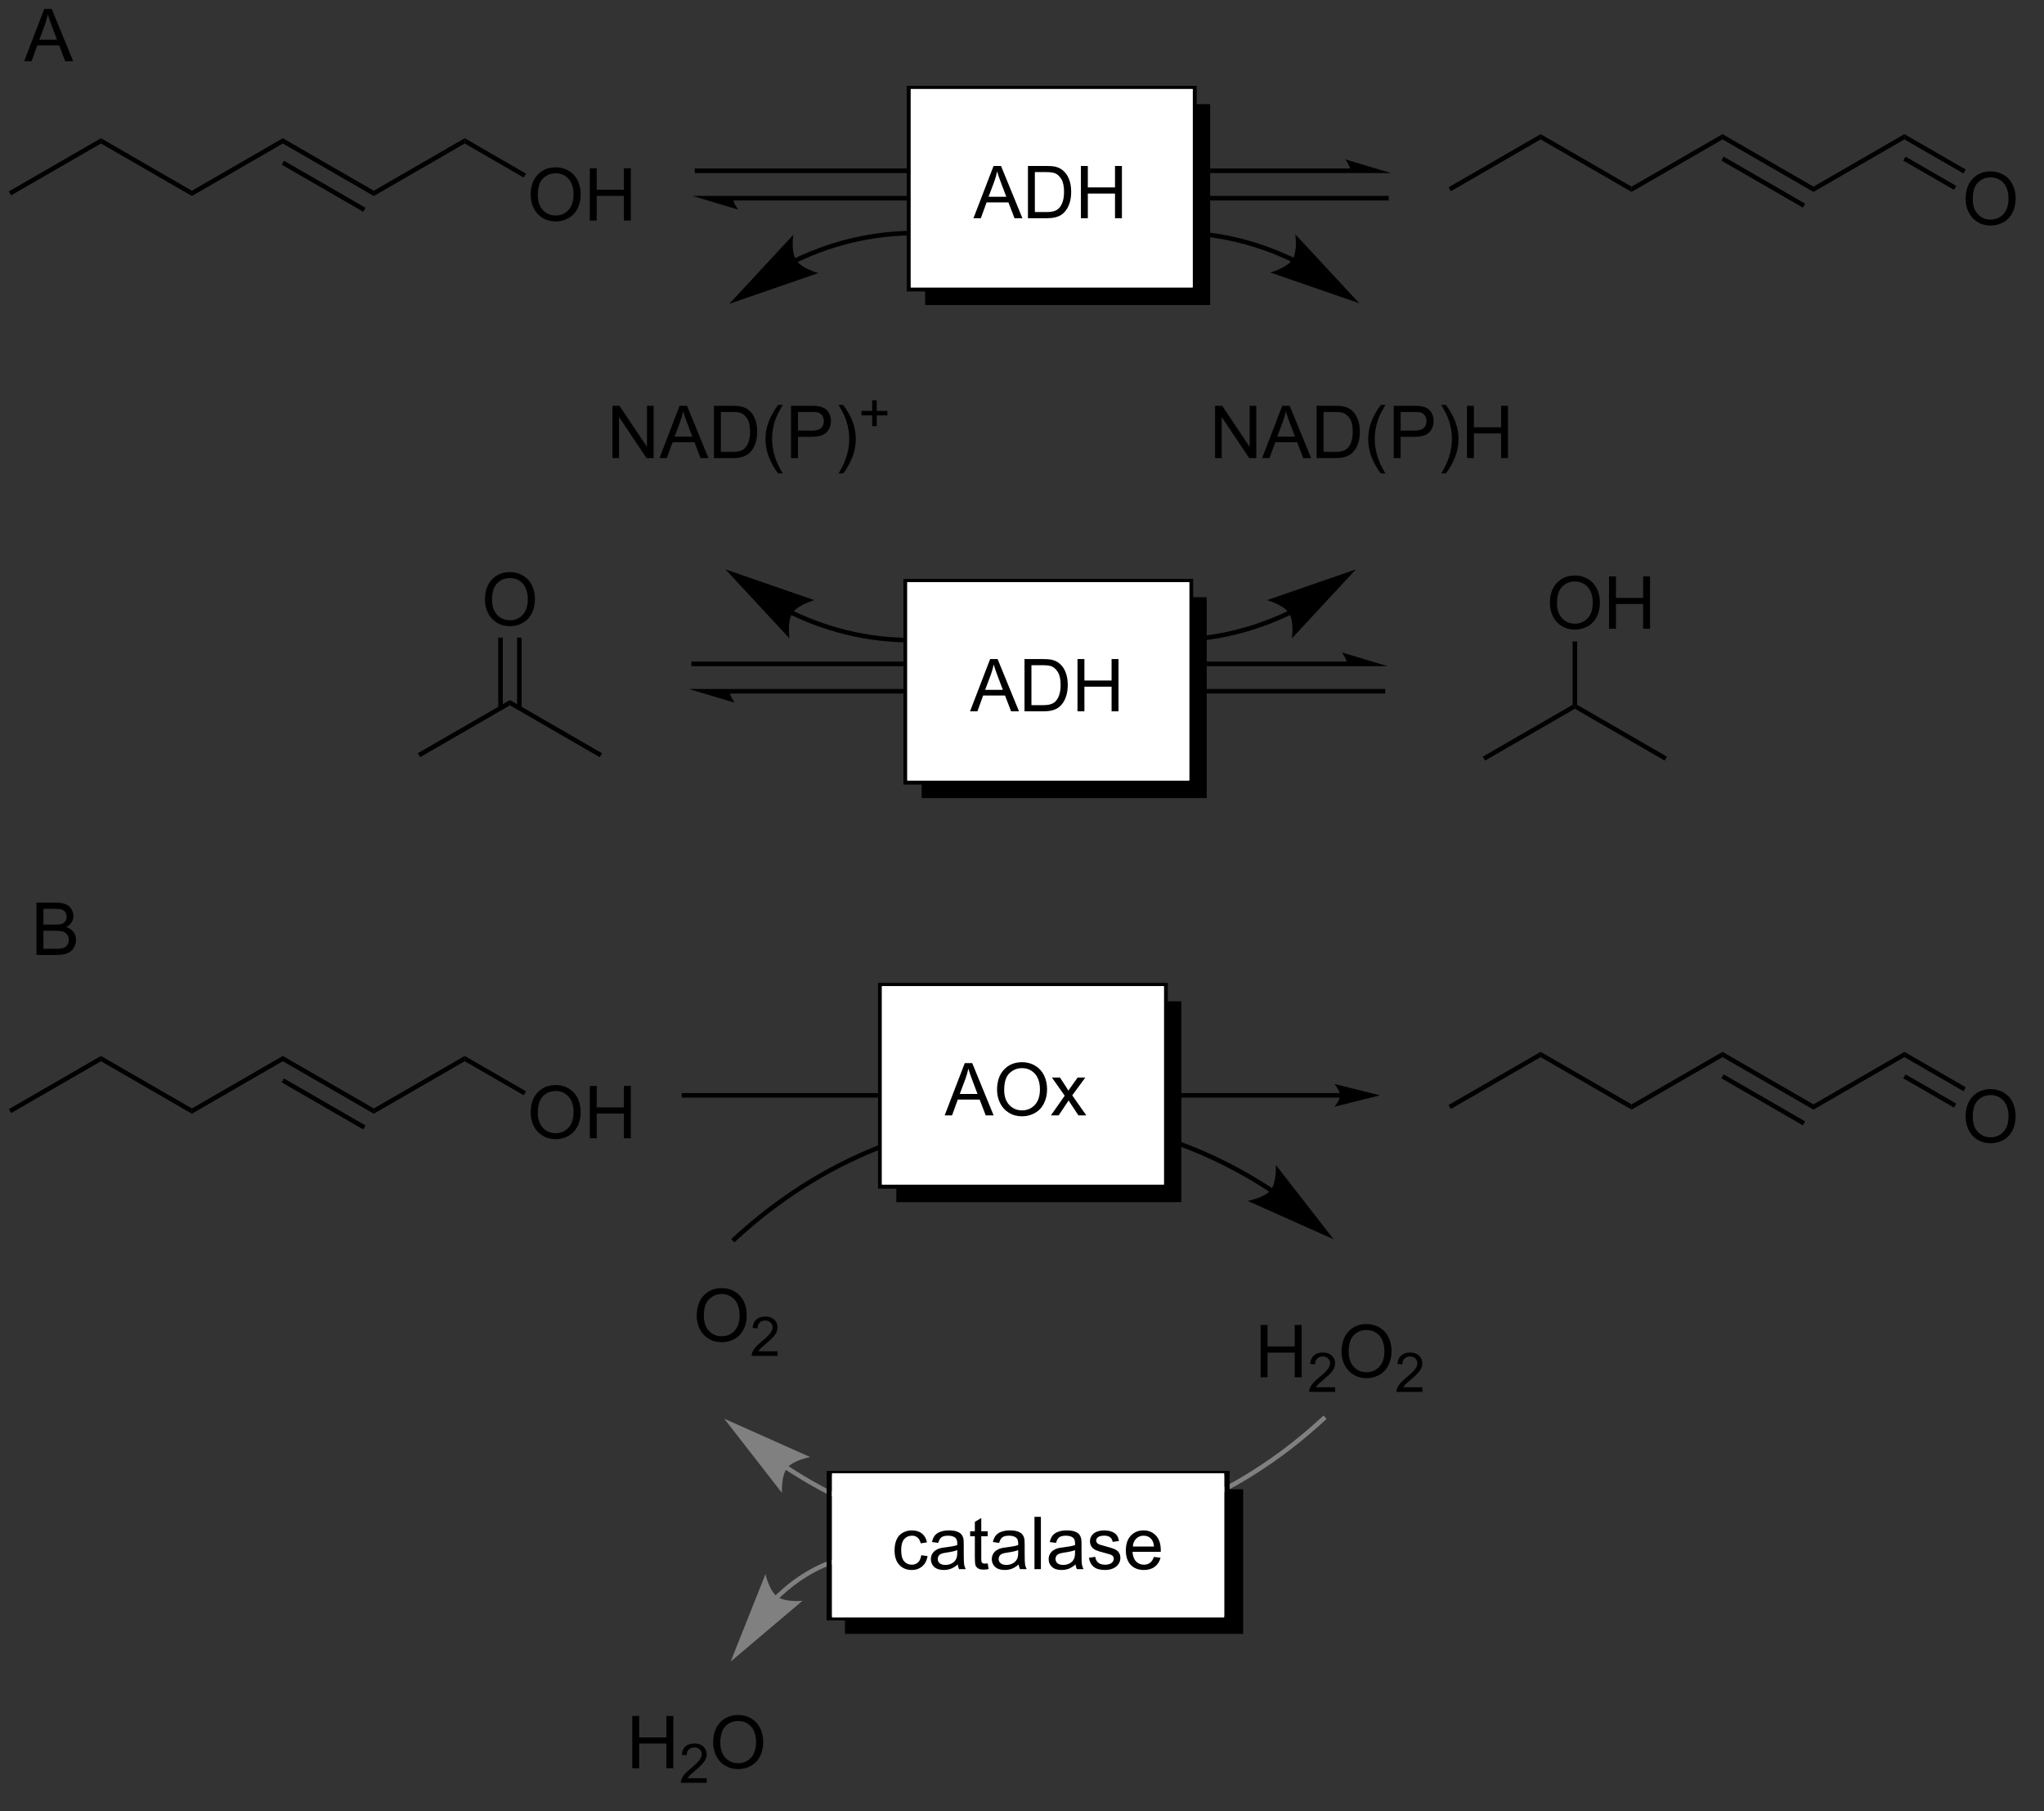 <?xml version="1.0" encoding="UTF-8"?>
<!DOCTYPE svg PUBLIC '-//W3C//DTD SVG 1.0//EN'
          'http://www.w3.org/TR/2001/REC-SVG-20010904/DTD/svg10.dtd'>
<svg stroke-dasharray="none" shape-rendering="auto" xmlns="http://www.w3.org/2000/svg" font-family="'Dialog'" text-rendering="auto" width="614" fill-opacity="1" color-interpolation="auto" color-rendering="auto" preserveAspectRatio="xMidYMid meet" font-size="12px" viewBox="0 0 614 544" fill="black" xmlns:xlink="http://www.w3.org/1999/xlink" stroke="black" image-rendering="auto" stroke-miterlimit="10" stroke-linecap="square" stroke-linejoin="miter" font-style="normal" stroke-width="1" height="544" stroke-dashoffset="0" font-weight="normal" stroke-opacity="1"
><rect x="0" y="0" width="614" height="544" fill="#333333" stroke="none"/><!--Generated by the Batik Graphics2D SVG Generator--><defs id="genericDefs"
  /><g
  ><defs id="defs1"
    ><clipPath clipPathUnits="userSpaceOnUse" id="clipPath1"
      ><path d="M0.646 2.161 L230.687 2.161 L230.687 205.987 L0.646 205.987 L0.646 2.161 Z"
      /></clipPath
      ><clipPath clipPathUnits="userSpaceOnUse" id="clipPath2"
      ><path d="M-1.16 134.301 L-1.16 331.5 L221.817 331.5 L221.817 134.301 Z"
      /></clipPath
      ><clipPath clipPathUnits="userSpaceOnUse" id="clipPath3"
      ><path d="M-1.16 134.301 L-1.16 331.488 L221.513 331.488 L221.513 134.301 Z"
      /></clipPath
    ></defs
    ><g transform="scale(2.667,2.667) translate(-0.646,-2.161) matrix(1.029,0,0,1.029,1.839,-135.981)"
    ><path d="M86.094 162.958 L86.095 162.958 L86.095 162.958 L86.099 162.956 L86.125 162.943 C86.16 162.927 86.195 162.91 86.229 162.894 C86.299 162.861 86.368 162.828 86.438 162.796 C86.578 162.731 86.717 162.667 86.857 162.605 C87.417 162.355 87.981 162.123 88.55 161.909 C89.689 161.481 90.846 161.125 92.019 160.841 C96.717 159.704 101.696 159.721 106.895 160.908 L107.139 160.963 L107.25 160.476 L107.006 160.42 C101.731 159.217 96.675 159.2 91.902 160.355 C90.708 160.644 89.532 161.006 88.375 161.441 C87.796 161.658 87.222 161.894 86.653 162.148 C86.511 162.212 86.369 162.277 86.227 162.342 C86.157 162.375 86.086 162.408 86.016 162.442 C85.98 162.458 85.945 162.475 85.91 162.492 L85.883 162.505 L85.88 162.506 L85.879 162.507 L85.877 162.508 L85.651 162.616 L85.869 163.067 L86.094 162.958 ZM78.663 167.508 L88.405 164.14 C88.405 164.14 86.589 163.645 85.992 162.729 C85.394 161.812 85.673 159.952 85.673 159.952 Z" stroke="none" clip-path="url(#clipPath3)"
    /></g
    ><g transform="matrix(2.743,0,0,2.743,3.181,-368.379)"
    ><path d="M140.487 162.508 L140.486 162.507 L140.482 162.506 L140.481 162.505 L140.454 162.492 C140.418 162.475 140.383 162.458 140.348 162.442 C140.277 162.408 140.206 162.375 140.136 162.342 C139.994 162.276 139.852 162.212 139.71 162.148 C139.141 161.894 138.567 161.658 137.988 161.441 C136.831 161.006 135.656 160.644 134.462 160.355 C129.689 159.2 124.632 159.217 119.357 160.42 L119.113 160.476 L119.225 160.964 L119.468 160.908 C124.668 159.721 129.646 159.704 134.344 160.841 C135.518 161.125 136.675 161.481 137.813 161.909 C138.382 162.123 138.946 162.355 139.506 162.605 C139.646 162.667 139.785 162.731 139.925 162.796 C139.995 162.828 140.064 162.861 140.134 162.894 C140.169 162.91 140.203 162.927 140.238 162.943 L140.264 162.956 L140.267 162.957 L140.27 162.959 L140.269 162.958 L140.494 163.067 L140.712 162.616 L140.487 162.508 ZM147.701 167.508 L140.69 159.952 C140.69 159.952 140.969 161.812 140.371 162.729 C139.774 163.645 137.959 164.14 137.959 164.14 Z" stroke="none" clip-path="url(#clipPath3)"
    /></g
    ><g fill="gray" transform="matrix(2.743,0,0,2.743,3.181,-368.379)" stroke="gray"
    ><path d="M84.888 295.257 L84.888 295.257 L84.892 295.26 L84.899 295.265 L84.9 295.266 L84.916 295.276 C84.926 295.283 84.936 295.289 84.947 295.296 C84.987 295.323 85.028 295.349 85.069 295.376 C85.233 295.483 85.397 295.588 85.561 295.693 C88.194 297.365 90.92 298.759 93.71 299.874 C99.29 302.104 105.123 303.22 110.956 303.221 C122.621 303.224 134.285 298.767 143.934 289.855 L144.118 289.686 L143.779 289.318 L143.595 289.488 C134.038 298.314 122.496 302.724 110.956 302.721 C105.186 302.72 99.417 301.616 93.896 299.409 C91.135 298.306 88.435 296.926 85.83 295.271 C85.667 295.167 85.504 295.063 85.342 294.957 C85.302 294.931 85.261 294.904 85.22 294.878 C85.21 294.871 85.2 294.864 85.19 294.858 L85.175 294.848 L85.171 294.845 L85.167 294.843 L85.171 294.845 L85.174 294.847 L84.968 294.704 L84.682 295.114 L84.888 295.257 ZM78.151 289.659 L84.479 297.796 C84.479 297.796 84.362 295.918 85.037 295.057 C85.712 294.197 87.563 293.861 87.563 293.861 Z" stroke="none" clip-path="url(#clipPath3)"
    /></g
    ><g fill="gray" transform="matrix(2.743,0,0,2.743,3.181,-368.379)" stroke="gray"
    ><path d="M84.123 309.362 L84.124 309.361 L84.128 309.356 L84.139 309.346 C84.147 309.339 84.154 309.331 84.162 309.324 C84.177 309.31 84.193 309.295 84.208 309.28 C84.238 309.252 84.268 309.223 84.299 309.194 C86.244 307.362 88.392 306.082 90.713 305.365 C95.362 303.927 100.713 304.741 106.534 307.882 L106.754 308.001 L106.991 307.562 L106.771 307.443 C100.832 304.236 95.343 303.409 90.565 304.887 C88.171 305.628 85.958 306.945 83.956 308.83 C83.925 308.859 83.894 308.889 83.862 308.919 C83.847 308.934 83.832 308.948 83.816 308.963 C83.808 308.971 83.8 308.978 83.793 308.986 L83.781 308.997 L83.775 309.002 L83.773 309.004 L83.594 309.179 L83.944 309.536 L84.123 309.362 ZM78.858 316.258 L86.727 309.601 C86.727 309.601 84.856 309.794 83.968 309.155 C83.08 308.517 82.668 306.681 82.668 306.681 Z" stroke="none" clip-path="url(#clipPath3)"
    /></g
    ><g transform="matrix(2.743,0,0,2.743,3.181,-368.379)"
    ><path d="M138.158 264.417 L138.158 264.417 L138.149 264.411 L138.141 264.406 L138.14 264.405 L138.125 264.395 C138.114 264.388 138.104 264.382 138.094 264.375 C138.053 264.348 138.012 264.321 137.971 264.295 C137.807 264.188 137.644 264.083 137.479 263.978 C134.847 262.306 132.121 260.912 129.331 259.797 C123.75 257.567 117.918 256.45 112.085 256.449 C100.42 256.447 88.756 260.904 79.106 269.815 L78.923 269.985 L79.262 270.353 L79.446 270.183 C89.003 261.356 100.545 256.947 112.085 256.949 C117.854 256.95 123.623 258.054 129.145 260.261 C131.906 261.365 134.605 262.745 137.211 264.4 C137.374 264.503 137.537 264.608 137.699 264.714 C137.739 264.74 137.78 264.767 137.82 264.793 C137.83 264.8 137.84 264.807 137.85 264.813 L137.866 264.823 L137.869 264.825 L137.875 264.829 L137.869 264.825 L137.862 264.82 L138.064 264.968 L138.36 264.565 L138.158 264.417 ZM144.889 270.012 L138.562 261.875 C138.562 261.875 138.678 263.753 138.003 264.613 C137.328 265.474 135.477 265.81 135.477 265.81 Z" stroke="none" clip-path="url(#clipPath3)"
    /></g
    ><g transform="matrix(2.743,0,0,2.743,3.181,-368.379)"
    ><path d="M0.062 256.191 L-0.188 255.758 L9.897 249.935 L9.897 250.513 Z" stroke="none" clip-path="url(#clipPath3)"
    /></g
    ><g transform="matrix(2.743,0,0,2.743,3.181,-368.379)"
    ><path d="M9.897 250.513 L9.897 249.935 L19.856 255.685 L19.856 256.263 Z" stroke="none" clip-path="url(#clipPath3)"
    /></g
    ><g transform="matrix(2.743,0,0,2.743,3.181,-368.379)"
    ><path d="M19.856 256.263 L19.856 255.685 L29.815 249.935 L29.815 250.513 Z" stroke="none" clip-path="url(#clipPath3)"
    /></g
    ><g transform="matrix(2.743,0,0,2.743,3.181,-368.379)"
    ><path d="M29.815 250.513 L29.815 249.935 L39.775 255.685 L39.775 256.263 ZM29.69 252.831 L38.615 257.983 L38.865 257.55 L29.94 252.398 Z" stroke="none" clip-path="url(#clipPath3)"
    /></g
    ><g transform="matrix(2.743,0,0,2.743,3.181,-368.379)"
    ><path d="M39.775 256.263 L39.775 255.685 L49.734 249.935 L49.734 250.513 Z" stroke="none" clip-path="url(#clipPath3)"
    /></g
    ><g transform="matrix(2.743,0,0,2.743,3.181,-368.379)"
    ><path d="M56.956 256.16 Q56.956 254.733 57.722 253.928 Q58.488 253.121 59.699 253.121 Q60.49 253.121 61.126 253.501 Q61.764 253.879 62.097 254.556 Q62.433 255.233 62.433 256.092 Q62.433 256.965 62.081 257.652 Q61.73 258.34 61.084 258.694 Q60.441 259.048 59.693 259.048 Q58.886 259.048 58.248 258.657 Q57.613 258.264 57.284 257.59 Q56.956 256.913 56.956 256.16 ZM57.738 256.17 Q57.738 257.207 58.292 257.803 Q58.849 258.397 59.691 258.397 Q60.545 258.397 61.097 257.795 Q61.652 257.194 61.652 256.09 Q61.652 255.389 61.415 254.868 Q61.178 254.347 60.722 254.061 Q60.269 253.772 59.701 253.772 Q58.896 253.772 58.316 254.327 Q57.738 254.879 57.738 256.17 ZM63.432 258.949 L63.432 253.222 L64.189 253.222 L64.189 255.574 L67.166 255.574 L67.166 253.222 L67.924 253.222 L67.924 258.949 L67.166 258.949 L67.166 256.249 L64.189 256.249 L64.189 258.949 L63.432 258.949 Z" stroke="none" clip-path="url(#clipPath3)"
    /></g
    ><g transform="matrix(2.743,0,0,2.743,3.181,-368.379)"
    ><path d="M49.734 250.513 L49.734 249.935 L56.441 253.808 L56.191 254.241 Z" stroke="none" clip-path="url(#clipPath3)"
    /></g
    ><g transform="matrix(2.743,0,0,2.743,3.181,-368.379)"
    ><path d="M145.593 254 L73.746 254 L73.496 254 L73.496 254.5 L73.746 254.5 L145.593 254.5 L145.843 254.5 L145.843 254 L145.593 254 ZM149.968 254.25 L144.968 253 C144.968 253 145.593 253.703 145.593 254.25 C145.593 254.797 144.968 255.5 144.968 255.5 Z" stroke="none" clip-path="url(#clipPath3)"
    /></g
    ><g stroke-width="0.5" transform="matrix(2.743,0,0,2.743,3.181,-368.379)"
    ><path fill="none" d="M95.25 242.203 L126.465 242.203 L126.465 264.196 L95.25 264.196 Z" clip-path="url(#clipPath3)"
    /></g
    ><g stroke-width="0.5" transform="matrix(2.743,0,0,2.743,3.181,-368.379)"
    ><path fill="none" d="M95.25 242.203 L126.465 242.203 L126.465 264.196 L95.25 264.196 Z" clip-path="url(#clipPath3)"
    /></g
    ><g transform="matrix(2.743,0,0,2.743,3.181,-368.379)"
    ><path d="M126.465 243.953 L126.465 264.196 L97 264.196 L97 265.946 L128.215 265.946 L128.215 243.953 ZM1597.456 2916.543 L1597.456 3158.381 L2084.636 3158.381 L2084.636 2916.543 Z" stroke="none" clip-path="url(#clipPath3)"
    /></g
    ><g fill="white" transform="matrix(2.743,0,0,2.743,3.181,-368.379)" stroke="white"
    ><path d="M95.674 242.547 L126.045 242.547 L126.045 263.768 L95.674 263.768 Z" stroke="none" clip-path="url(#clipPath3)"
    /></g
    ><g fill="white" stroke-width="0.5" transform="matrix(2.743,0,0,2.743,3.181,-368.379)" stroke="white"
    ><path fill="none" d="M95.674 242.547 L126.045 242.547 L126.045 263.768 L95.674 263.768 Z" clip-path="url(#clipPath3)"
    /></g
    ><g fill="white" stroke-width="0.5" transform="matrix(2.743,0,0,2.743,3.181,-368.379)" stroke="white"
    ><path fill="none" d="M95.674 242.547 L126.045 242.547 L126.045 263.768 L95.674 263.768 Z" clip-path="url(#clipPath3)"
    /></g
    ><g transform="matrix(2.743,0,0,2.743,3.181,-368.379)"
    ><path d="M102.293 256.447 L104.494 250.721 L105.311 250.721 L107.655 256.447 L106.79 256.447 L106.124 254.713 L103.728 254.713 L103.1 256.447 L102.293 256.447 ZM103.947 254.096 L105.889 254.096 L105.29 252.51 Q105.017 251.786 104.884 251.322 Q104.775 251.872 104.577 252.416 L103.947 254.096 ZM108.03 253.658 Q108.03 252.231 108.796 251.426 Q109.561 250.619 110.772 250.619 Q111.564 250.619 112.199 250.999 Q112.837 251.377 113.171 252.054 Q113.507 252.731 113.507 253.59 Q113.507 254.463 113.155 255.15 Q112.803 255.838 112.158 256.192 Q111.514 256.546 110.767 256.546 Q109.96 256.546 109.322 256.156 Q108.686 255.762 108.358 255.088 Q108.03 254.411 108.03 253.658 ZM108.811 253.669 Q108.811 254.705 109.366 255.301 Q109.923 255.895 110.764 255.895 Q111.619 255.895 112.171 255.294 Q112.725 254.692 112.725 253.588 Q112.725 252.887 112.488 252.367 Q112.251 251.846 111.796 251.559 Q111.343 251.27 110.775 251.27 Q109.97 251.27 109.389 251.825 Q108.811 252.377 108.811 253.669 ZM113.925 256.447 L115.44 254.291 L114.037 252.299 L114.917 252.299 L115.552 253.27 Q115.732 253.549 115.841 253.736 Q116.013 253.478 116.159 253.278 L116.857 252.299 L117.698 252.299 L116.263 254.252 L117.807 256.447 L116.943 256.447 L116.091 255.158 L115.865 254.809 L114.776 256.447 L113.925 256.447 Z" stroke="none" clip-path="url(#clipPath3)"
    /></g
    ><g transform="matrix(2.743,0,0,2.743,3.181,-368.379)"
    ><path d="M75.141 278.398 Q75.141 276.971 75.906 276.167 Q76.672 275.359 77.883 275.359 Q78.675 275.359 79.31 275.74 Q79.948 276.117 80.281 276.794 Q80.617 277.471 80.617 278.331 Q80.617 279.203 80.266 279.891 Q79.914 280.578 79.268 280.932 Q78.625 281.286 77.878 281.286 Q77.07 281.286 76.432 280.896 Q75.797 280.503 75.469 279.828 Q75.141 279.151 75.141 278.398 ZM75.922 278.409 Q75.922 279.445 76.477 280.042 Q77.034 280.635 77.875 280.635 Q78.729 280.635 79.281 280.034 Q79.836 279.432 79.836 278.328 Q79.836 277.628 79.599 277.107 Q79.362 276.586 78.906 276.3 Q78.453 276.01 77.885 276.01 Q77.081 276.01 76.5 276.565 Q75.922 277.117 75.922 278.409 Z" stroke="none" clip-path="url(#clipPath3)"
    /></g
    ><g transform="matrix(2.743,0,0,2.743,3.181,-368.379)"
    ><path d="M83.997 282.28 L83.997 282.788 L81.157 282.788 Q81.151 282.596 81.219 282.42 Q81.327 282.131 81.565 281.85 Q81.805 281.569 82.257 281.2 Q82.956 280.625 83.202 280.289 Q83.448 279.954 83.448 279.655 Q83.448 279.342 83.223 279.127 Q83.001 278.911 82.639 278.911 Q82.259 278.911 82.03 279.139 Q81.802 279.368 81.8 279.772 L81.257 279.717 Q81.313 279.11 81.677 278.793 Q82.04 278.475 82.651 278.475 Q83.27 278.475 83.63 278.819 Q83.991 279.161 83.991 279.666 Q83.991 279.924 83.886 280.174 Q83.78 280.422 83.534 280.698 Q83.29 280.973 82.722 281.454 Q82.247 281.852 82.112 281.995 Q81.977 282.137 81.889 282.28 L83.997 282.28 Z" stroke="none" clip-path="url(#clipPath3)"
    /></g
    ><g transform="matrix(2.743,0,0,2.743,3.181,-368.379)"
    ><path d="M136.893 285.125 L136.893 279.398 L137.651 279.398 L137.651 281.75 L140.628 281.75 L140.628 279.398 L141.386 279.398 L141.386 285.125 L140.628 285.125 L140.628 282.425 L137.651 282.425 L137.651 285.125 L136.893 285.125 Z" stroke="none" clip-path="url(#clipPath3)"
    /></g
    ><g transform="matrix(2.743,0,0,2.743,3.181,-368.379)"
    ><path d="M145.052 286.217 L145.052 286.725 L142.212 286.725 Q142.206 286.534 142.274 286.358 Q142.382 286.069 142.62 285.788 Q142.86 285.506 143.311 285.137 Q144.011 284.563 144.257 284.227 Q144.503 283.891 144.503 283.592 Q144.503 283.28 144.278 283.065 Q144.055 282.848 143.694 282.848 Q143.313 282.848 143.085 283.077 Q142.856 283.305 142.854 283.709 L142.311 283.655 Q142.368 283.047 142.731 282.731 Q143.095 282.413 143.706 282.413 Q144.325 282.413 144.684 282.756 Q145.046 283.098 145.046 283.604 Q145.046 283.862 144.94 284.112 Q144.835 284.36 144.589 284.635 Q144.345 284.911 143.776 285.391 Q143.302 285.789 143.167 285.932 Q143.032 286.075 142.944 286.217 L145.052 286.217 Z" stroke="none" clip-path="url(#clipPath3)"
    /></g
    ><g transform="matrix(2.743,0,0,2.743,3.181,-368.379)"
    ><path d="M145.755 282.336 Q145.755 280.909 146.521 280.104 Q147.286 279.297 148.497 279.297 Q149.289 279.297 149.924 279.677 Q150.562 280.055 150.896 280.732 Q151.232 281.409 151.232 282.268 Q151.232 283.141 150.88 283.828 Q150.529 284.516 149.883 284.87 Q149.239 285.224 148.492 285.224 Q147.685 285.224 147.047 284.833 Q146.411 284.44 146.083 283.766 Q145.755 283.089 145.755 282.336 ZM146.536 282.346 Q146.536 283.383 147.091 283.979 Q147.648 284.573 148.489 284.573 Q149.344 284.573 149.896 283.971 Q150.45 283.37 150.45 282.266 Q150.45 281.565 150.213 281.044 Q149.976 280.523 149.521 280.237 Q149.067 279.948 148.5 279.948 Q147.695 279.948 147.114 280.503 Q146.536 281.055 146.536 282.346 Z" stroke="none" clip-path="url(#clipPath3)"
    /></g
    ><g transform="matrix(2.743,0,0,2.743,3.181,-368.379)"
    ><path d="M154.611 286.217 L154.611 286.725 L151.771 286.725 Q151.765 286.534 151.834 286.358 Q151.941 286.069 152.179 285.788 Q152.42 285.506 152.871 285.137 Q153.57 284.563 153.816 284.227 Q154.062 283.891 154.062 283.592 Q154.062 283.28 153.838 283.065 Q153.615 282.848 153.254 282.848 Q152.873 282.848 152.644 283.077 Q152.416 283.305 152.414 283.709 L151.871 283.655 Q151.928 283.047 152.291 282.731 Q152.654 282.413 153.265 282.413 Q153.885 282.413 154.244 282.756 Q154.605 283.098 154.605 283.604 Q154.605 283.862 154.5 284.112 Q154.394 284.36 154.148 284.635 Q153.904 284.911 153.336 285.391 Q152.861 285.789 152.726 285.932 Q152.592 286.075 152.504 286.217 L154.611 286.217 Z" stroke="none" clip-path="url(#clipPath3)"
    /></g
    ><g stroke-width="0.5" transform="matrix(2.743,0,0,2.743,3.181,-368.379)"
    ><path fill="none" d="M89.625 295.641 L133.232 295.641 L133.232 311.476 L89.625 311.476 Z" clip-path="url(#clipPath3)"
    /></g
    ><g stroke-width="0.5" transform="matrix(2.743,0,0,2.743,3.181,-368.379)"
    ><path fill="none" d="M89.625 295.641 L133.232 295.641 L133.232 311.476 L89.625 311.476 Z" clip-path="url(#clipPath3)"
    /></g
    ><g transform="matrix(2.743,0,0,2.743,3.181,-368.379)"
    ><path d="M133.232 297.391 L133.232 311.476 L91.375 311.476 L91.375 313.226 L134.982 313.226 L134.982 297.391 ZM2065.561 2644.235 L2065.561 2769.603 L3016.344 2769.603 L3016.344 2644.235 Z" stroke="none" clip-path="url(#clipPath3)"
    /></g
    ><g fill="white" transform="matrix(2.743,0,0,2.743,3.181,-368.379)" stroke="white"
    ><path d="M90.217 295.888 L132.645 295.888 L132.645 311.168 L90.217 311.168 Z" stroke="none" clip-path="url(#clipPath3)"
    /></g
    ><g fill="white" stroke-width="0.5" transform="matrix(2.743,0,0,2.743,3.181,-368.379)" stroke="white"
    ><path fill="none" d="M90.217 295.888 L132.645 295.888 L132.645 311.168 L90.217 311.168 Z" clip-path="url(#clipPath3)"
    /></g
    ><g fill="white" stroke-width="0.5" transform="matrix(2.743,0,0,2.743,3.181,-368.379)" stroke="white"
    ><path fill="none" d="M90.217 295.888 L132.645 295.888 L132.645 311.168 L90.217 311.168 Z" clip-path="url(#clipPath3)"
    /></g
    ><g transform="matrix(2.743,0,0,2.743,3.181,-368.379)"
    ><path d="M99.728 304.614 L100.421 304.705 Q100.306 305.418 99.84 305.825 Q99.374 306.228 98.694 306.228 Q97.843 306.228 97.324 305.671 Q96.806 305.114 96.806 304.075 Q96.806 303.403 97.028 302.9 Q97.251 302.395 97.707 302.145 Q98.163 301.892 98.697 301.892 Q99.374 301.892 99.803 302.234 Q100.233 302.575 100.353 303.205 L99.671 303.309 Q99.572 302.892 99.324 302.682 Q99.077 302.471 98.725 302.471 Q98.194 302.471 97.861 302.851 Q97.53 303.231 97.53 304.057 Q97.53 304.892 97.85 305.273 Q98.171 305.65 98.686 305.65 Q99.1 305.65 99.376 305.398 Q99.655 305.142 99.728 304.614 ZM103.728 305.622 Q103.337 305.955 102.975 306.093 Q102.616 306.228 102.202 306.228 Q101.517 306.228 101.15 305.895 Q100.783 305.559 100.783 305.041 Q100.783 304.736 100.921 304.484 Q101.061 304.231 101.285 304.08 Q101.509 303.926 101.79 303.848 Q101.999 303.793 102.415 303.744 Q103.267 303.642 103.671 303.502 Q103.673 303.356 103.673 303.317 Q103.673 302.887 103.475 302.713 Q103.204 302.473 102.673 302.473 Q102.178 302.473 101.942 302.648 Q101.704 302.822 101.593 303.262 L100.905 303.168 Q100.999 302.728 101.212 302.458 Q101.428 302.184 101.835 302.038 Q102.241 301.892 102.775 301.892 Q103.306 301.892 103.637 302.017 Q103.97 302.142 104.126 302.333 Q104.283 302.52 104.345 302.809 Q104.382 302.989 104.382 303.458 L104.382 304.395 Q104.382 305.377 104.426 305.637 Q104.47 305.895 104.603 306.135 L103.869 306.135 Q103.759 305.916 103.728 305.622 ZM103.671 304.051 Q103.288 304.208 102.522 304.317 Q102.087 304.38 101.908 304.458 Q101.728 304.536 101.629 304.687 Q101.533 304.838 101.533 305.02 Q101.533 305.301 101.746 305.489 Q101.96 305.676 102.369 305.676 Q102.775 305.676 103.09 305.499 Q103.408 305.322 103.556 305.012 Q103.671 304.775 103.671 304.309 L103.671 304.051 ZM107.005 305.505 L107.107 306.127 Q106.81 306.189 106.576 306.189 Q106.193 306.189 105.982 306.07 Q105.771 305.947 105.685 305.749 Q105.599 305.551 105.599 304.918 L105.599 302.533 L105.083 302.533 L105.083 301.986 L105.599 301.986 L105.599 300.958 L106.3 300.536 L106.3 301.986 L107.005 301.986 L107.005 302.533 L106.3 302.533 L106.3 304.958 Q106.3 305.26 106.336 305.346 Q106.373 305.432 106.456 305.484 Q106.542 305.533 106.698 305.533 Q106.815 305.533 107.005 305.505 ZM110.4 305.622 Q110.009 305.955 109.647 306.093 Q109.288 306.228 108.874 306.228 Q108.189 306.228 107.822 305.895 Q107.454 305.559 107.454 305.041 Q107.454 304.736 107.593 304.484 Q107.733 304.231 107.957 304.08 Q108.181 303.926 108.462 303.848 Q108.671 303.793 109.087 303.744 Q109.939 303.642 110.343 303.502 Q110.345 303.356 110.345 303.317 Q110.345 302.887 110.147 302.713 Q109.876 302.473 109.345 302.473 Q108.85 302.473 108.613 302.648 Q108.376 302.822 108.264 303.262 L107.577 303.168 Q107.671 302.728 107.884 302.458 Q108.1 302.184 108.507 302.038 Q108.913 301.892 109.447 301.892 Q109.978 301.892 110.309 302.017 Q110.642 302.142 110.798 302.333 Q110.954 302.52 111.017 302.809 Q111.053 302.989 111.053 303.458 L111.053 304.395 Q111.053 305.377 111.098 305.637 Q111.142 305.895 111.275 306.135 L110.54 306.135 Q110.431 305.916 110.4 305.622 ZM110.343 304.051 Q109.96 304.208 109.194 304.317 Q108.759 304.38 108.579 304.458 Q108.4 304.536 108.301 304.687 Q108.204 304.838 108.204 305.02 Q108.204 305.301 108.418 305.489 Q108.632 305.676 109.04 305.676 Q109.447 305.676 109.762 305.499 Q110.079 305.322 110.228 305.012 Q110.343 304.775 110.343 304.309 L110.343 304.051 ZM112.128 306.135 L112.128 300.408 L112.831 300.408 L112.831 306.135 L112.128 306.135 ZM116.626 305.622 Q116.236 305.955 115.874 306.093 Q115.514 306.228 115.1 306.228 Q114.415 306.228 114.048 305.895 Q113.681 305.559 113.681 305.041 Q113.681 304.736 113.819 304.484 Q113.96 304.231 114.184 304.08 Q114.408 303.926 114.689 303.848 Q114.897 303.793 115.314 303.744 Q116.165 303.642 116.569 303.502 Q116.572 303.356 116.572 303.317 Q116.572 302.887 116.374 302.713 Q116.103 302.473 115.572 302.473 Q115.077 302.473 114.84 302.648 Q114.603 302.822 114.491 303.262 L113.803 303.168 Q113.897 302.728 114.111 302.458 Q114.327 302.184 114.733 302.038 Q115.139 301.892 115.673 301.892 Q116.204 301.892 116.535 302.017 Q116.869 302.142 117.025 302.333 Q117.181 302.52 117.244 302.809 Q117.28 302.989 117.28 303.458 L117.28 304.395 Q117.28 305.377 117.324 305.637 Q117.369 305.895 117.501 306.135 L116.767 306.135 Q116.658 305.916 116.626 305.622 ZM116.569 304.051 Q116.186 304.208 115.421 304.317 Q114.986 304.38 114.806 304.458 Q114.626 304.536 114.528 304.687 Q114.431 304.838 114.431 305.02 Q114.431 305.301 114.645 305.489 Q114.858 305.676 115.267 305.676 Q115.673 305.676 115.988 305.499 Q116.306 305.322 116.454 305.012 Q116.569 304.775 116.569 304.309 L116.569 304.051 ZM118.089 304.895 L118.784 304.786 Q118.841 305.205 119.109 305.429 Q119.378 305.65 119.857 305.65 Q120.341 305.65 120.576 305.452 Q120.81 305.255 120.81 304.989 Q120.81 304.752 120.604 304.614 Q120.458 304.52 119.885 304.377 Q119.112 304.182 118.813 304.038 Q118.513 303.895 118.359 303.645 Q118.206 303.392 118.206 303.088 Q118.206 302.809 118.331 302.575 Q118.458 302.338 118.677 302.182 Q118.841 302.059 119.125 301.976 Q119.409 301.892 119.732 301.892 Q120.222 301.892 120.589 302.033 Q120.958 302.174 121.133 302.413 Q121.31 302.653 121.378 303.057 L120.69 303.15 Q120.643 302.83 120.417 302.65 Q120.193 302.471 119.784 302.471 Q119.3 302.471 119.091 302.632 Q118.885 302.791 118.885 303.005 Q118.885 303.142 118.972 303.252 Q119.057 303.364 119.24 303.439 Q119.347 303.478 119.862 303.619 Q120.607 303.817 120.901 303.945 Q121.198 304.072 121.365 304.314 Q121.534 304.557 121.534 304.916 Q121.534 305.267 121.328 305.577 Q121.123 305.887 120.734 306.059 Q120.349 306.228 119.862 306.228 Q119.052 306.228 118.628 305.892 Q118.206 305.557 118.089 304.895 ZM125.208 304.799 L125.935 304.887 Q125.763 305.525 125.297 305.877 Q124.833 306.228 124.112 306.228 Q123.201 306.228 122.667 305.668 Q122.135 305.106 122.135 304.096 Q122.135 303.049 122.675 302.471 Q123.214 301.892 124.073 301.892 Q124.904 301.892 125.43 302.46 Q125.958 303.025 125.958 304.051 Q125.958 304.114 125.956 304.239 L122.862 304.239 Q122.901 304.924 123.248 305.288 Q123.597 305.65 124.115 305.65 Q124.503 305.65 124.776 305.447 Q125.05 305.244 125.208 304.799 ZM122.901 303.661 L125.216 303.661 Q125.169 303.137 124.951 302.877 Q124.615 302.471 124.081 302.471 Q123.597 302.471 123.266 302.796 Q122.935 303.119 122.901 303.661 Z" stroke="none" clip-path="url(#clipPath3)"
    /></g
    ><g transform="matrix(2.743,0,0,2.743,3.181,-368.379)"
    ><path d="M68.081 327.938 L68.081 322.211 L68.839 322.211 L68.839 324.562 L71.815 324.562 L71.815 322.211 L72.573 322.211 L72.573 327.938 L71.815 327.938 L71.815 325.237 L68.839 325.237 L68.839 327.938 L68.081 327.938 Z" stroke="none" clip-path="url(#clipPath3)"
    /></g
    ><g transform="matrix(2.743,0,0,2.743,3.181,-368.379)"
    ><path d="M76.239 329.03 L76.239 329.538 L73.399 329.538 Q73.393 329.346 73.462 329.17 Q73.569 328.881 73.807 328.6 Q74.048 328.319 74.499 327.95 Q75.198 327.375 75.444 327.039 Q75.69 326.704 75.69 326.405 Q75.69 326.092 75.466 325.877 Q75.243 325.661 74.882 325.661 Q74.501 325.661 74.272 325.889 Q74.044 326.118 74.042 326.522 L73.499 326.467 Q73.555 325.86 73.919 325.543 Q74.282 325.225 74.893 325.225 Q75.513 325.225 75.872 325.569 Q76.233 325.911 76.233 326.416 Q76.233 326.674 76.128 326.924 Q76.022 327.172 75.776 327.448 Q75.532 327.723 74.964 328.204 Q74.489 328.602 74.354 328.745 Q74.22 328.887 74.132 329.03 L76.239 329.03 Z" stroke="none" clip-path="url(#clipPath3)"
    /></g
    ><g transform="matrix(2.743,0,0,2.743,3.181,-368.379)"
    ><path d="M76.942 325.148 Q76.942 323.721 77.708 322.917 Q78.474 322.109 79.685 322.109 Q80.476 322.109 81.112 322.49 Q81.75 322.867 82.083 323.544 Q82.419 324.221 82.419 325.081 Q82.419 325.953 82.067 326.641 Q81.716 327.328 81.07 327.682 Q80.427 328.036 79.68 328.036 Q78.872 328.036 78.234 327.646 Q77.599 327.253 77.271 326.578 Q76.942 325.901 76.942 325.148 ZM77.724 325.159 Q77.724 326.195 78.278 326.792 Q78.836 327.385 79.677 327.385 Q80.531 327.385 81.083 326.784 Q81.638 326.182 81.638 325.078 Q81.638 324.378 81.401 323.857 Q81.164 323.336 80.708 323.05 Q80.255 322.76 79.687 322.76 Q78.883 322.76 78.302 323.315 Q77.724 323.867 77.724 325.159 Z" stroke="none" clip-path="url(#clipPath3)"
    /></g
    ><g transform="matrix(2.743,0,0,2.743,3.181,-368.379)"
    ><path d="M157.725 255.742 L157.475 255.309 L167.559 249.487 L167.559 250.065 Z" stroke="none" clip-path="url(#clipPath3)"
    /></g
    ><g transform="matrix(2.743,0,0,2.743,3.181,-368.379)"
    ><path d="M167.559 250.065 L167.559 249.487 L177.518 255.237 L177.518 255.815 Z" stroke="none" clip-path="url(#clipPath3)"
    /></g
    ><g transform="matrix(2.743,0,0,2.743,3.181,-368.379)"
    ><path d="M177.518 255.815 L177.518 255.237 L187.477 249.487 L187.477 250.065 Z" stroke="none" clip-path="url(#clipPath3)"
    /></g
    ><g transform="matrix(2.743,0,0,2.743,3.181,-368.379)"
    ><path d="M187.477 250.065 L187.477 249.487 L197.437 255.237 L197.437 255.815 ZM187.352 252.383 L196.277 257.535 L196.527 257.102 L187.602 251.95 Z" stroke="none" clip-path="url(#clipPath3)"
    /></g
    ><g transform="matrix(2.743,0,0,2.743,3.181,-368.379)"
    ><path d="M197.437 255.815 L197.437 255.237 L207.396 249.487 L207.396 250.065 Z" stroke="none" clip-path="url(#clipPath3)"
    /></g
    ><g transform="matrix(2.743,0,0,2.743,3.181,-368.379)"
    ><path d="M214.101 256.608 Q214.101 255.181 214.867 254.376 Q215.632 253.569 216.843 253.569 Q217.635 253.569 218.27 253.949 Q218.908 254.327 219.242 255.004 Q219.577 255.681 219.577 256.54 Q219.577 257.413 219.226 258.1 Q218.874 258.788 218.228 259.142 Q217.585 259.496 216.838 259.496 Q216.031 259.496 215.393 259.106 Q214.757 258.712 214.429 258.038 Q214.101 257.361 214.101 256.608 ZM214.882 256.618 Q214.882 257.655 215.437 258.251 Q215.994 258.845 216.835 258.845 Q217.69 258.845 218.242 258.243 Q218.796 257.642 218.796 256.538 Q218.796 255.837 218.559 255.316 Q218.322 254.796 217.867 254.509 Q217.413 254.22 216.846 254.22 Q216.041 254.22 215.46 254.775 Q214.882 255.327 214.882 256.618 Z" stroke="none" clip-path="url(#clipPath3)"
    /></g
    ><g transform="matrix(2.743,0,0,2.743,3.181,-368.379)"
    ><path d="M207.396 250.065 L207.396 249.487 L214.113 253.365 L213.863 253.798 ZM207.271 252.383 L212.828 255.591 L213.078 255.158 L207.521 251.95 Z" stroke="none" clip-path="url(#clipPath3)"
    /></g
    ><g transform="matrix(2.743,0,0,2.743,3.181,-368.379)"
    ><path d="M0.062 155.691 L-0.188 155.258 L9.897 149.435 L9.897 150.013 Z" stroke="none" clip-path="url(#clipPath3)"
    /></g
    ><g transform="matrix(2.743,0,0,2.743,3.181,-368.379)"
    ><path d="M9.897 150.013 L9.897 149.435 L19.856 155.185 L19.856 155.763 Z" stroke="none" clip-path="url(#clipPath3)"
    /></g
    ><g transform="matrix(2.743,0,0,2.743,3.181,-368.379)"
    ><path d="M19.856 155.763 L19.856 155.185 L29.815 149.435 L29.815 150.013 Z" stroke="none" clip-path="url(#clipPath3)"
    /></g
    ><g transform="matrix(2.743,0,0,2.743,3.181,-368.379)"
    ><path d="M29.815 150.013 L29.815 149.435 L39.775 155.185 L39.775 155.763 ZM29.69 152.331 L38.615 157.483 L38.865 157.05 L29.94 151.898 Z" stroke="none" clip-path="url(#clipPath3)"
    /></g
    ><g transform="matrix(2.743,0,0,2.743,3.181,-368.379)"
    ><path d="M39.775 155.763 L39.775 155.185 L49.734 149.435 L49.734 150.013 Z" stroke="none" clip-path="url(#clipPath3)"
    /></g
    ><g transform="matrix(2.743,0,0,2.743,3.181,-368.379)"
    ><path d="M56.956 155.66 Q56.956 154.233 57.722 153.428 Q58.488 152.621 59.699 152.621 Q60.49 152.621 61.126 153.001 Q61.764 153.379 62.097 154.056 Q62.433 154.733 62.433 155.592 Q62.433 156.465 62.081 157.152 Q61.73 157.84 61.084 158.194 Q60.441 158.548 59.693 158.548 Q58.886 158.548 58.248 158.157 Q57.613 157.764 57.284 157.09 Q56.956 156.413 56.956 155.66 ZM57.738 155.671 Q57.738 156.707 58.292 157.303 Q58.849 157.897 59.691 157.897 Q60.545 157.897 61.097 157.296 Q61.652 156.694 61.652 155.59 Q61.652 154.889 61.415 154.368 Q61.178 153.847 60.722 153.561 Q60.269 153.272 59.701 153.272 Q58.896 153.272 58.316 153.827 Q57.738 154.379 57.738 155.671 ZM63.432 158.449 L63.432 152.722 L64.189 152.722 L64.189 155.074 L67.166 155.074 L67.166 152.722 L67.924 152.722 L67.924 158.449 L67.166 158.449 L67.166 155.749 L64.189 155.749 L64.189 158.449 L63.432 158.449 Z" stroke="none" clip-path="url(#clipPath3)"
    /></g
    ><g transform="matrix(2.743,0,0,2.743,3.181,-368.379)"
    ><path d="M49.734 150.013 L49.734 149.435 L56.441 153.308 L56.191 153.741 Z" stroke="none" clip-path="url(#clipPath3)"
    /></g
    ><g transform="matrix(2.743,0,0,2.743,3.181,-368.379)"
    ><path d="M157.725 155.242 L157.475 154.809 L167.559 148.987 L167.559 149.565 Z" stroke="none" clip-path="url(#clipPath3)"
    /></g
    ><g transform="matrix(2.743,0,0,2.743,3.181,-368.379)"
    ><path d="M167.559 149.565 L167.559 148.987 L177.518 154.737 L177.518 155.315 Z" stroke="none" clip-path="url(#clipPath3)"
    /></g
    ><g transform="matrix(2.743,0,0,2.743,3.181,-368.379)"
    ><path d="M177.518 155.315 L177.518 154.737 L187.477 148.987 L187.477 149.565 Z" stroke="none" clip-path="url(#clipPath3)"
    /></g
    ><g transform="matrix(2.743,0,0,2.743,3.181,-368.379)"
    ><path d="M187.477 149.565 L187.477 148.987 L197.437 154.737 L197.437 155.315 ZM187.352 151.883 L196.277 157.035 L196.527 156.602 L187.602 151.45 Z" stroke="none" clip-path="url(#clipPath3)"
    /></g
    ><g transform="matrix(2.743,0,0,2.743,3.181,-368.379)"
    ><path d="M197.437 155.315 L197.437 154.737 L207.396 148.987 L207.396 149.565 Z" stroke="none" clip-path="url(#clipPath3)"
    /></g
    ><g transform="matrix(2.743,0,0,2.743,3.181,-368.379)"
    ><path d="M214.101 156.108 Q214.101 154.681 214.867 153.876 Q215.632 153.069 216.843 153.069 Q217.635 153.069 218.27 153.449 Q218.908 153.827 219.242 154.504 Q219.577 155.181 219.577 156.04 Q219.577 156.913 219.226 157.6 Q218.874 158.288 218.228 158.642 Q217.585 158.996 216.838 158.996 Q216.031 158.996 215.393 158.606 Q214.757 158.212 214.429 157.538 Q214.101 156.861 214.101 156.108 ZM214.882 156.119 Q214.882 157.155 215.437 157.751 Q215.994 158.345 216.835 158.345 Q217.69 158.345 218.242 157.744 Q218.796 157.142 218.796 156.038 Q218.796 155.337 218.559 154.816 Q218.322 154.296 217.867 154.009 Q217.413 153.72 216.846 153.72 Q216.041 153.72 215.46 154.275 Q214.882 154.827 214.882 156.119 Z" stroke="none" clip-path="url(#clipPath3)"
    /></g
    ><g transform="matrix(2.743,0,0,2.743,3.181,-368.379)"
    ><path d="M207.396 149.565 L207.396 148.987 L214.113 152.865 L213.863 153.298 ZM207.271 151.883 L212.828 155.091 L213.078 154.658 L207.521 151.45 Z" stroke="none" clip-path="url(#clipPath3)"
    /></g
    ><g transform="matrix(2.743,0,0,2.743,3.181,-368.379)"
    ><path d="M146.797 152.75 L75.171 152.75 L74.921 152.75 L74.921 153.25 L75.171 153.25 L146.797 153.25 L147.047 153.25 L147.047 152.75 L146.797 152.75 ZM151.172 153.25 L146.172 151.75 C146.172 151.75 146.797 152.594 146.797 153.25 ZM150.672 155.75 L79.046 155.75 L78.796 155.75 L78.796 156.25 L79.046 156.25 L150.672 156.25 L150.922 156.25 L150.922 155.75 L150.672 155.75 ZM74.671 155.75 L79.671 157.25 C79.671 157.25 79.046 156.406 79.046 155.75 Z" stroke="none" clip-path="url(#clipPath3)"
    /></g
    ><g stroke-width="0.5" transform="matrix(2.743,0,0,2.743,3.181,-368.379)"
    ><path fill="none" d="M98.403 143.953 L129.617 143.953 L129.617 165.946 L98.403 165.946 Z" clip-path="url(#clipPath3)"
    /></g
    ><g stroke-width="0.5" transform="matrix(2.743,0,0,2.743,3.181,-368.379)"
    ><path fill="none" d="M98.403 143.953 L129.617 143.953 L129.617 165.946 L98.403 165.946 Z" clip-path="url(#clipPath3)"
    /></g
    ><g transform="matrix(2.743,0,0,2.743,3.181,-368.379)"
    ><path d="M129.617 145.703 L129.617 165.946 L100.153 165.946 L100.153 167.696 L131.367 167.696 L131.367 145.703 ZM1649.817 1737.904 L1649.817 1979.741 L2136.996 1979.741 L2136.996 1737.904 Z" stroke="none" clip-path="url(#clipPath3)"
    /></g
    ><g fill="white" transform="matrix(2.743,0,0,2.743,3.181,-368.379)" stroke="white"
    ><path d="M98.827 144.297 L129.198 144.297 L129.198 165.518 L98.827 165.518 Z" stroke="none" clip-path="url(#clipPath3)"
    /></g
    ><g fill="white" stroke-width="0.5" transform="matrix(2.743,0,0,2.743,3.181,-368.379)" stroke="white"
    ><path fill="none" d="M98.827 144.297 L129.198 144.297 L129.198 165.518 L98.827 165.518 Z" clip-path="url(#clipPath3)"
    /></g
    ><g fill="white" stroke-width="0.5" transform="matrix(2.743,0,0,2.743,3.181,-368.379)" stroke="white"
    ><path fill="none" d="M98.827 144.297 L129.198 144.297 L129.198 165.518 L98.827 165.518 Z" clip-path="url(#clipPath3)"
    /></g
    ><g transform="matrix(2.743,0,0,2.743,3.181,-368.379)"
    ><path d="M105.446 158.197 L107.647 152.471 L108.464 152.471 L110.808 158.197 L109.943 158.197 L109.277 156.463 L106.881 156.463 L106.253 158.197 L105.446 158.197 ZM107.1 155.846 L109.042 155.846 L108.443 154.26 Q108.17 153.536 108.037 153.072 Q107.928 153.622 107.73 154.166 L107.1 155.846 ZM111.412 158.197 L111.412 152.471 L113.386 152.471 Q114.053 152.471 114.404 152.551 Q114.897 152.666 115.246 152.963 Q115.699 153.346 115.922 153.942 Q116.147 154.536 116.147 155.301 Q116.147 155.955 115.993 156.46 Q115.842 156.963 115.602 157.294 Q115.365 157.622 115.081 157.812 Q114.8 158.002 114.399 158.101 Q113.998 158.197 113.48 158.197 L111.412 158.197 ZM112.17 157.52 L113.394 157.52 Q113.959 157.52 114.282 157.416 Q114.605 157.309 114.795 157.119 Q115.066 156.848 115.214 156.395 Q115.365 155.939 115.365 155.291 Q115.365 154.393 115.071 153.911 Q114.777 153.426 114.355 153.262 Q114.05 153.145 113.373 153.145 L112.17 153.145 L112.17 157.52 ZM117.213 158.197 L117.213 152.471 L117.971 152.471 L117.971 154.822 L120.947 154.822 L120.947 152.471 L121.705 152.471 L121.705 158.197 L120.947 158.197 L120.947 155.497 L117.971 155.497 L117.971 158.197 L117.213 158.197 Z" stroke="none" clip-path="url(#clipPath3)"
    /></g
    ><g transform="matrix(2.743,0,0,2.743,3.181,-368.379)"
    ><path d="M65.906 184.463 L65.906 178.736 L66.684 178.736 L69.692 183.231 L69.692 178.736 L70.419 178.736 L70.419 184.463 L69.64 184.463 L66.632 179.963 L66.632 184.463 L65.906 184.463 ZM71.061 184.463 L73.261 178.736 L74.079 178.736 L76.423 184.463 L75.558 184.463 L74.892 182.728 L72.496 182.728 L71.868 184.463 L71.061 184.463 ZM72.715 182.111 L74.657 182.111 L74.058 180.525 Q73.785 179.801 73.652 179.338 Q73.543 179.887 73.345 180.431 L72.715 182.111 ZM77.027 184.463 L77.027 178.736 L79.001 178.736 Q79.668 178.736 80.019 178.817 Q80.511 178.931 80.86 179.228 Q81.313 179.611 81.537 180.207 Q81.761 180.801 81.761 181.567 Q81.761 182.22 81.608 182.726 Q81.457 183.228 81.217 183.559 Q80.98 183.887 80.696 184.077 Q80.415 184.267 80.014 184.366 Q79.613 184.463 79.095 184.463 L77.027 184.463 ZM77.785 183.785 L79.009 183.785 Q79.574 183.785 79.897 183.681 Q80.22 183.575 80.41 183.384 Q80.681 183.113 80.829 182.66 Q80.98 182.205 80.98 181.556 Q80.98 180.658 80.686 180.176 Q80.392 179.692 79.97 179.528 Q79.665 179.41 78.988 179.41 L77.785 179.41 L77.785 183.785 ZM84.059 186.147 Q83.476 185.413 83.073 184.429 Q82.671 183.442 82.671 182.387 Q82.671 181.457 82.974 180.606 Q83.325 179.619 84.059 178.637 L84.562 178.637 Q84.091 179.45 83.937 179.798 Q83.7 180.338 83.562 180.923 Q83.395 181.653 83.395 182.392 Q83.395 184.27 84.562 186.147 L84.059 186.147 ZM85.468 184.463 L85.468 178.736 L87.63 178.736 Q88.2 178.736 88.5 178.791 Q88.921 178.861 89.205 179.059 Q89.492 179.254 89.666 179.611 Q89.841 179.965 89.841 180.392 Q89.841 181.121 89.375 181.629 Q88.911 182.134 87.695 182.134 L86.226 182.134 L86.226 184.463 L85.468 184.463 ZM86.226 181.457 L87.708 181.457 Q88.442 181.457 88.75 181.184 Q89.059 180.91 89.059 180.416 Q89.059 180.056 88.877 179.801 Q88.695 179.543 88.398 179.463 Q88.208 179.41 87.692 179.41 L86.226 179.41 L86.226 181.457 ZM91.177 186.147 L90.671 186.147 Q91.841 184.27 91.841 182.392 Q91.841 181.658 91.671 180.934 Q91.539 180.348 91.302 179.809 Q91.148 179.457 90.671 178.637 L91.177 178.637 Q91.911 179.619 92.263 180.606 Q92.562 181.457 92.562 182.387 Q92.562 183.442 92.159 184.429 Q91.755 185.413 91.177 186.147 Z" stroke="none" clip-path="url(#clipPath3)"
    /></g
    ><g transform="matrix(2.743,0,0,2.743,3.181,-368.379)"
    ><path d="M94.355 180.967 L94.355 179.79 L93.185 179.79 L93.185 179.297 L94.355 179.297 L94.355 178.129 L94.853 178.129 L94.853 179.297 L96.021 179.297 L96.021 179.79 L94.853 179.79 L94.853 180.967 L94.355 180.967 Z" stroke="none" clip-path="url(#clipPath3)"
    /></g
    ><g transform="matrix(2.743,0,0,2.743,3.181,-368.379)"
    ><path d="M131.906 184.463 L131.906 178.736 L132.685 178.736 L135.692 183.231 L135.692 178.736 L136.419 178.736 L136.419 184.463 L135.64 184.463 L132.632 179.963 L132.632 184.463 L131.906 184.463 ZM137.061 184.463 L139.261 178.736 L140.079 178.736 L142.423 184.463 L141.558 184.463 L140.892 182.728 L138.496 182.728 L137.868 184.463 L137.061 184.463 ZM138.714 182.111 L140.657 182.111 L140.058 180.525 Q139.785 179.801 139.652 179.338 Q139.543 179.887 139.345 180.431 L138.714 182.111 ZM143.027 184.463 L143.027 178.736 L145.001 178.736 Q145.668 178.736 146.019 178.817 Q146.511 178.931 146.86 179.228 Q147.313 179.611 147.537 180.207 Q147.761 180.801 147.761 181.567 Q147.761 182.22 147.608 182.726 Q147.457 183.228 147.217 183.559 Q146.98 183.887 146.696 184.077 Q146.415 184.267 146.014 184.366 Q145.613 184.463 145.095 184.463 L143.027 184.463 ZM143.785 183.785 L145.009 183.785 Q145.574 183.785 145.897 183.681 Q146.22 183.575 146.41 183.384 Q146.681 183.113 146.829 182.66 Q146.98 182.205 146.98 181.556 Q146.98 180.658 146.686 180.176 Q146.392 179.692 145.97 179.528 Q145.665 179.41 144.988 179.41 L143.785 179.41 L143.785 183.785 ZM150.06 186.147 Q149.476 185.413 149.072 184.429 Q148.672 183.442 148.672 182.387 Q148.672 181.457 148.974 180.606 Q149.325 179.619 150.06 178.637 L150.562 178.637 Q150.091 179.45 149.937 179.798 Q149.7 180.338 149.562 180.923 Q149.395 181.653 149.395 182.392 Q149.395 184.27 150.562 186.147 L150.06 186.147 ZM151.468 184.463 L151.468 178.736 L153.63 178.736 Q154.2 178.736 154.5 178.791 Q154.922 178.861 155.205 179.059 Q155.492 179.254 155.666 179.611 Q155.841 179.965 155.841 180.392 Q155.841 181.121 155.375 181.629 Q154.911 182.134 153.695 182.134 L152.226 182.134 L152.226 184.463 L151.468 184.463 ZM152.226 181.457 L153.708 181.457 Q154.442 181.457 154.75 181.184 Q155.06 180.91 155.06 180.416 Q155.06 180.056 154.877 179.801 Q154.695 179.543 154.398 179.463 Q154.208 179.41 153.692 179.41 L152.226 179.41 L152.226 181.457 ZM157.177 186.147 L156.672 186.147 Q157.841 184.27 157.841 182.392 Q157.841 181.658 157.672 180.934 Q157.539 180.348 157.302 179.809 Q157.148 179.457 156.672 178.637 L157.177 178.637 Q157.911 179.619 158.263 180.606 Q158.562 181.457 158.562 182.387 Q158.562 183.442 158.159 184.429 Q157.755 185.413 157.177 186.147 ZM159.492 184.463 L159.492 178.736 L160.25 178.736 L160.25 181.088 L163.226 181.088 L163.226 178.736 L163.984 178.736 L163.984 184.463 L163.226 184.463 L163.226 181.762 L160.25 181.762 L160.25 184.463 L159.492 184.463 Z" stroke="none" clip-path="url(#clipPath3)"
    /></g
    ><g transform="matrix(2.743,0,0,2.743,3.181,-368.379)"
    ><path d="M85.502 201.654 L85.502 201.654 L85.505 201.655 L85.508 201.657 L85.534 201.669 C85.57 201.686 85.605 201.703 85.641 201.72 C85.711 201.753 85.782 201.786 85.852 201.819 C85.994 201.885 86.136 201.95 86.278 202.013 C86.847 202.267 87.421 202.503 88 202.721 C89.157 203.156 90.333 203.518 91.527 203.807 C96.3 204.962 101.356 204.945 106.631 203.741 L106.875 203.685 L106.764 203.198 L106.52 203.254 C101.321 204.44 96.342 204.457 91.644 203.321 C90.471 203.037 89.313 202.68 88.175 202.252 C87.606 202.038 87.042 201.807 86.482 201.557 C86.342 201.494 86.203 201.431 86.063 201.366 C85.993 201.333 85.924 201.301 85.854 201.268 C85.82 201.251 85.784 201.235 85.75 201.218 L85.724 201.206 L85.721 201.204 L85.718 201.203 L85.719 201.203 L85.494 201.095 L85.276 201.545 L85.502 201.654 ZM78.288 196.653 L85.298 204.21 C85.298 204.21 85.019 202.349 85.617 201.433 C86.214 200.517 88.03 200.022 88.03 200.022 Z" stroke="none" clip-path="url(#clipPath3)"
    /></g
    ><g transform="matrix(2.743,0,0,2.743,3.181,-368.379)"
    ><path d="M139.894 201.203 L139.893 201.204 L139.894 201.204 L139.889 201.206 L139.863 201.218 C139.828 201.235 139.794 201.251 139.759 201.268 C139.689 201.301 139.62 201.333 139.55 201.366 C139.41 201.431 139.271 201.494 139.131 201.557 C138.571 201.807 138.007 202.038 137.438 202.252 C136.3 202.68 135.143 203.037 133.969 203.321 C129.271 204.457 124.293 204.44 119.093 203.254 L118.85 203.198 L118.738 203.685 L118.982 203.741 C124.257 204.945 129.314 204.962 134.087 203.807 C135.281 203.518 136.456 203.156 137.613 202.721 C138.192 202.503 138.766 202.267 139.335 202.013 C139.477 201.95 139.619 201.885 139.761 201.819 C139.831 201.786 139.902 201.753 139.973 201.72 C140.008 201.703 140.043 201.686 140.079 201.669 L140.105 201.657 L140.109 201.655 L140.109 201.655 L140.112 201.654 L140.337 201.545 L140.119 201.095 L139.894 201.203 ZM147.326 196.653 L137.584 200.022 C137.584 200.022 139.399 200.517 139.996 201.433 C140.594 202.349 140.315 204.21 140.315 204.21 Z" stroke="none" clip-path="url(#clipPath3)"
    /></g
    ><g transform="matrix(2.743,0,0,2.743,3.181,-368.379)"
    ><path d="M146.422 206.75 L74.796 206.75 L74.546 206.75 L74.546 207.25 L74.796 207.25 L146.422 207.25 L146.672 207.25 L146.672 206.75 L146.422 206.75 ZM150.797 207.25 L145.797 205.75 C145.797 205.75 146.422 206.594 146.422 207.25 ZM150.297 209.75 L78.671 209.75 L78.421 209.75 L78.421 210.25 L78.671 210.25 L150.297 210.25 L150.547 210.25 L150.547 209.75 L150.297 209.75 ZM74.296 209.75 L79.296 211.25 C79.296 211.25 78.671 210.406 78.671 209.75 Z" stroke="none" clip-path="url(#clipPath3)"
    /></g
    ><g stroke-width="0.5" transform="matrix(2.743,0,0,2.743,3.181,-368.379)"
    ><path fill="none" d="M98.028 197.953 L129.242 197.953 L129.242 219.946 L98.028 219.946 Z" clip-path="url(#clipPath3)"
    /></g
    ><g stroke-width="0.5" transform="matrix(2.743,0,0,2.743,3.181,-368.379)"
    ><path fill="none" d="M98.028 197.953 L129.242 197.953 L129.242 219.946 L98.028 219.946 Z" clip-path="url(#clipPath3)"
    /></g
    ><g transform="matrix(2.743,0,0,2.743,3.181,-368.379)"
    ><path d="M129.242 199.703 L129.242 219.946 L99.778 219.946 L99.778 221.696 L130.992 221.696 L130.992 199.703 ZM1643.589 2385.704 L1643.589 2627.541 L2130.769 2627.541 L2130.769 2385.704 Z" stroke="none" clip-path="url(#clipPath3)"
    /></g
    ><g fill="white" transform="matrix(2.743,0,0,2.743,3.181,-368.379)" stroke="white"
    ><path d="M98.452 198.297 L128.823 198.297 L128.823 219.518 L98.452 219.518 Z" stroke="none" clip-path="url(#clipPath3)"
    /></g
    ><g fill="white" stroke-width="0.5" transform="matrix(2.743,0,0,2.743,3.181,-368.379)" stroke="white"
    ><path fill="none" d="M98.452 198.297 L128.823 198.297 L128.823 219.518 L98.452 219.518 Z" clip-path="url(#clipPath3)"
    /></g
    ><g fill="white" stroke-width="0.5" transform="matrix(2.743,0,0,2.743,3.181,-368.379)" stroke="white"
    ><path fill="none" d="M98.452 198.297 L128.823 198.297 L128.823 219.518 L98.452 219.518 Z" clip-path="url(#clipPath3)"
    /></g
    ><g transform="matrix(2.743,0,0,2.743,3.181,-368.379)"
    ><path d="M105.071 212.197 L107.272 206.471 L108.089 206.471 L110.433 212.197 L109.568 212.197 L108.902 210.463 L106.506 210.463 L105.878 212.197 L105.071 212.197 ZM106.725 209.846 L108.667 209.846 L108.068 208.26 Q107.795 207.536 107.662 207.072 Q107.553 207.622 107.355 208.166 L106.725 209.846 ZM111.037 212.197 L111.037 206.471 L113.011 206.471 Q113.678 206.471 114.029 206.551 Q114.522 206.666 114.871 206.963 Q115.324 207.346 115.547 207.942 Q115.772 208.536 115.772 209.301 Q115.772 209.955 115.618 210.46 Q115.467 210.963 115.227 211.294 Q114.99 211.622 114.706 211.812 Q114.425 212.002 114.024 212.101 Q113.623 212.197 113.105 212.197 L111.037 212.197 ZM111.795 211.52 L113.019 211.52 Q113.584 211.52 113.907 211.416 Q114.23 211.309 114.42 211.119 Q114.691 210.848 114.839 210.395 Q114.99 209.939 114.99 209.291 Q114.99 208.393 114.696 207.911 Q114.402 207.426 113.98 207.262 Q113.675 207.145 112.998 207.145 L111.795 207.145 L111.795 211.52 ZM116.838 212.197 L116.838 206.471 L117.596 206.471 L117.596 208.822 L120.572 208.822 L120.572 206.471 L121.33 206.471 L121.33 212.197 L120.572 212.197 L120.572 209.497 L117.596 209.497 L117.596 212.197 L116.838 212.197 Z" stroke="none" clip-path="url(#clipPath3)"
    /></g
    ><g transform="matrix(2.743,0,0,2.743,3.181,-368.379)"
    ><path d="M64.768 216.784 L64.518 217.216 L54.684 211.539 L54.684 210.961 Z" stroke="none" clip-path="url(#clipPath3)"
    /></g
    ><g transform="matrix(2.743,0,0,2.743,3.181,-368.379)"
    ><path d="M54.684 210.961 L54.684 211.539 L44.85 217.216 L44.6 216.784 Z" stroke="none" clip-path="url(#clipPath3)"
    /></g
    ><g transform="matrix(2.743,0,0,2.743,3.181,-368.379)"
    ><path d="M181.393 217.159 L181.143 217.591 L171.309 211.914 L171.309 211.625 L171.559 211.481 Z" stroke="none" clip-path="url(#clipPath3)"
    /></g
    ><g transform="matrix(2.743,0,0,2.743,3.181,-368.379)"
    ><path d="M171.059 211.481 L171.309 211.625 L171.309 211.914 L161.475 217.591 L161.225 217.159 Z" stroke="none" clip-path="url(#clipPath3)"
    /></g
    ><g transform="matrix(2.743,0,0,2.743,3.181,-368.379)"
    ><path d="M51.947 199.986 Q51.947 198.559 52.713 197.754 Q53.478 196.947 54.689 196.947 Q55.481 196.947 56.116 197.327 Q56.754 197.705 57.088 198.382 Q57.424 199.059 57.424 199.918 Q57.424 200.791 57.072 201.478 Q56.721 202.166 56.075 202.52 Q55.431 202.874 54.684 202.874 Q53.877 202.874 53.239 202.483 Q52.603 202.09 52.275 201.416 Q51.947 200.738 51.947 199.986 ZM52.728 199.996 Q52.728 201.033 53.283 201.629 Q53.84 202.223 54.681 202.223 Q55.536 202.223 56.088 201.621 Q56.642 201.02 56.642 199.916 Q56.642 199.215 56.405 198.694 Q56.168 198.173 55.713 197.887 Q55.26 197.598 54.692 197.598 Q53.887 197.598 53.306 198.153 Q52.728 198.705 52.728 199.996 Z" stroke="none" clip-path="url(#clipPath3)"
    /></g
    ><g transform="matrix(2.743,0,0,2.743,3.181,-368.379)"
    ><path d="M55.965 211.845 L55.965 204.127 L55.465 204.127 L55.465 211.845 ZM53.904 211.845 L53.904 204.127 L53.404 204.127 L53.404 211.845 Z" stroke="none" clip-path="url(#clipPath3)"
    /></g
    ><g transform="matrix(2.743,0,0,2.743,3.181,-368.379)"
    ><path d="M168.572 200.361 Q168.572 198.934 169.338 198.129 Q170.103 197.322 171.314 197.322 Q172.106 197.322 172.741 197.702 Q173.379 198.08 173.713 198.757 Q174.049 199.434 174.049 200.293 Q174.049 201.166 173.697 201.853 Q173.345 202.541 172.7 202.895 Q172.056 203.249 171.309 203.249 Q170.502 203.249 169.864 202.858 Q169.228 202.465 168.9 201.791 Q168.572 201.113 168.572 200.361 ZM169.353 200.371 Q169.353 201.408 169.908 202.004 Q170.465 202.598 171.306 202.598 Q172.161 202.598 172.713 201.996 Q173.267 201.395 173.267 200.291 Q173.267 199.59 173.03 199.069 Q172.793 198.548 172.338 198.262 Q171.885 197.973 171.317 197.973 Q170.512 197.973 169.931 198.528 Q169.353 199.08 169.353 200.371 ZM175.047 203.15 L175.047 197.423 L175.805 197.423 L175.805 199.775 L178.782 199.775 L178.782 197.423 L179.54 197.423 L179.54 203.15 L178.782 203.15 L178.782 200.45 L175.805 200.45 L175.805 203.15 L175.047 203.15 Z" stroke="none" clip-path="url(#clipPath3)"
    /></g
    ><g transform="matrix(2.743,0,0,2.743,3.181,-368.379)"
    ><path d="M171.559 211.481 L171.309 211.625 L171.059 211.481 L171.059 204.542 L171.559 204.542 Z" stroke="none" clip-path="url(#clipPath3)"
    /></g
    ><g transform="matrix(2.743,0,0,2.743,3.181,-368.379)"
    ><path d="M1.487 141 L3.688 135.273 L4.505 135.273 L6.849 141 L5.984 141 L5.318 139.266 L2.922 139.266 L2.294 141 L1.487 141 ZM3.141 138.648 L5.083 138.648 L4.484 137.062 Q4.211 136.339 4.078 135.875 Q3.969 136.424 3.771 136.969 L3.141 138.648 Z" stroke="none" clip-path="url(#clipPath3)"
    /></g
    ><g transform="matrix(2.743,0,0,2.743,3.181,-368.379)"
    ><path d="M2.836 238.875 L2.836 233.148 L4.984 233.148 Q5.641 233.148 6.037 233.323 Q6.435 233.495 6.659 233.857 Q6.883 234.219 6.883 234.612 Q6.883 234.979 6.682 235.305 Q6.484 235.628 6.083 235.828 Q6.602 235.979 6.88 236.346 Q7.162 236.714 7.162 237.214 Q7.162 237.617 6.99 237.964 Q6.82 238.307 6.57 238.495 Q6.32 238.682 5.943 238.779 Q5.568 238.875 5.021 238.875 L2.836 238.875 ZM3.594 235.555 L4.833 235.555 Q5.336 235.555 5.555 235.487 Q5.844 235.401 5.99 235.203 Q6.138 235.003 6.138 234.703 Q6.138 234.417 6 234.201 Q5.865 233.984 5.609 233.904 Q5.357 233.823 4.74 233.823 L3.594 233.823 L3.594 235.555 ZM3.594 238.198 L5.021 238.198 Q5.388 238.198 5.537 238.172 Q5.797 238.125 5.971 238.016 Q6.148 237.906 6.26 237.698 Q6.375 237.487 6.375 237.214 Q6.375 236.893 6.211 236.659 Q6.047 236.422 5.755 236.326 Q5.466 236.229 4.919 236.229 L3.594 236.229 L3.594 238.198 Z" stroke="none" clip-path="url(#clipPath3)"
    /></g
  ></g
></svg
>
